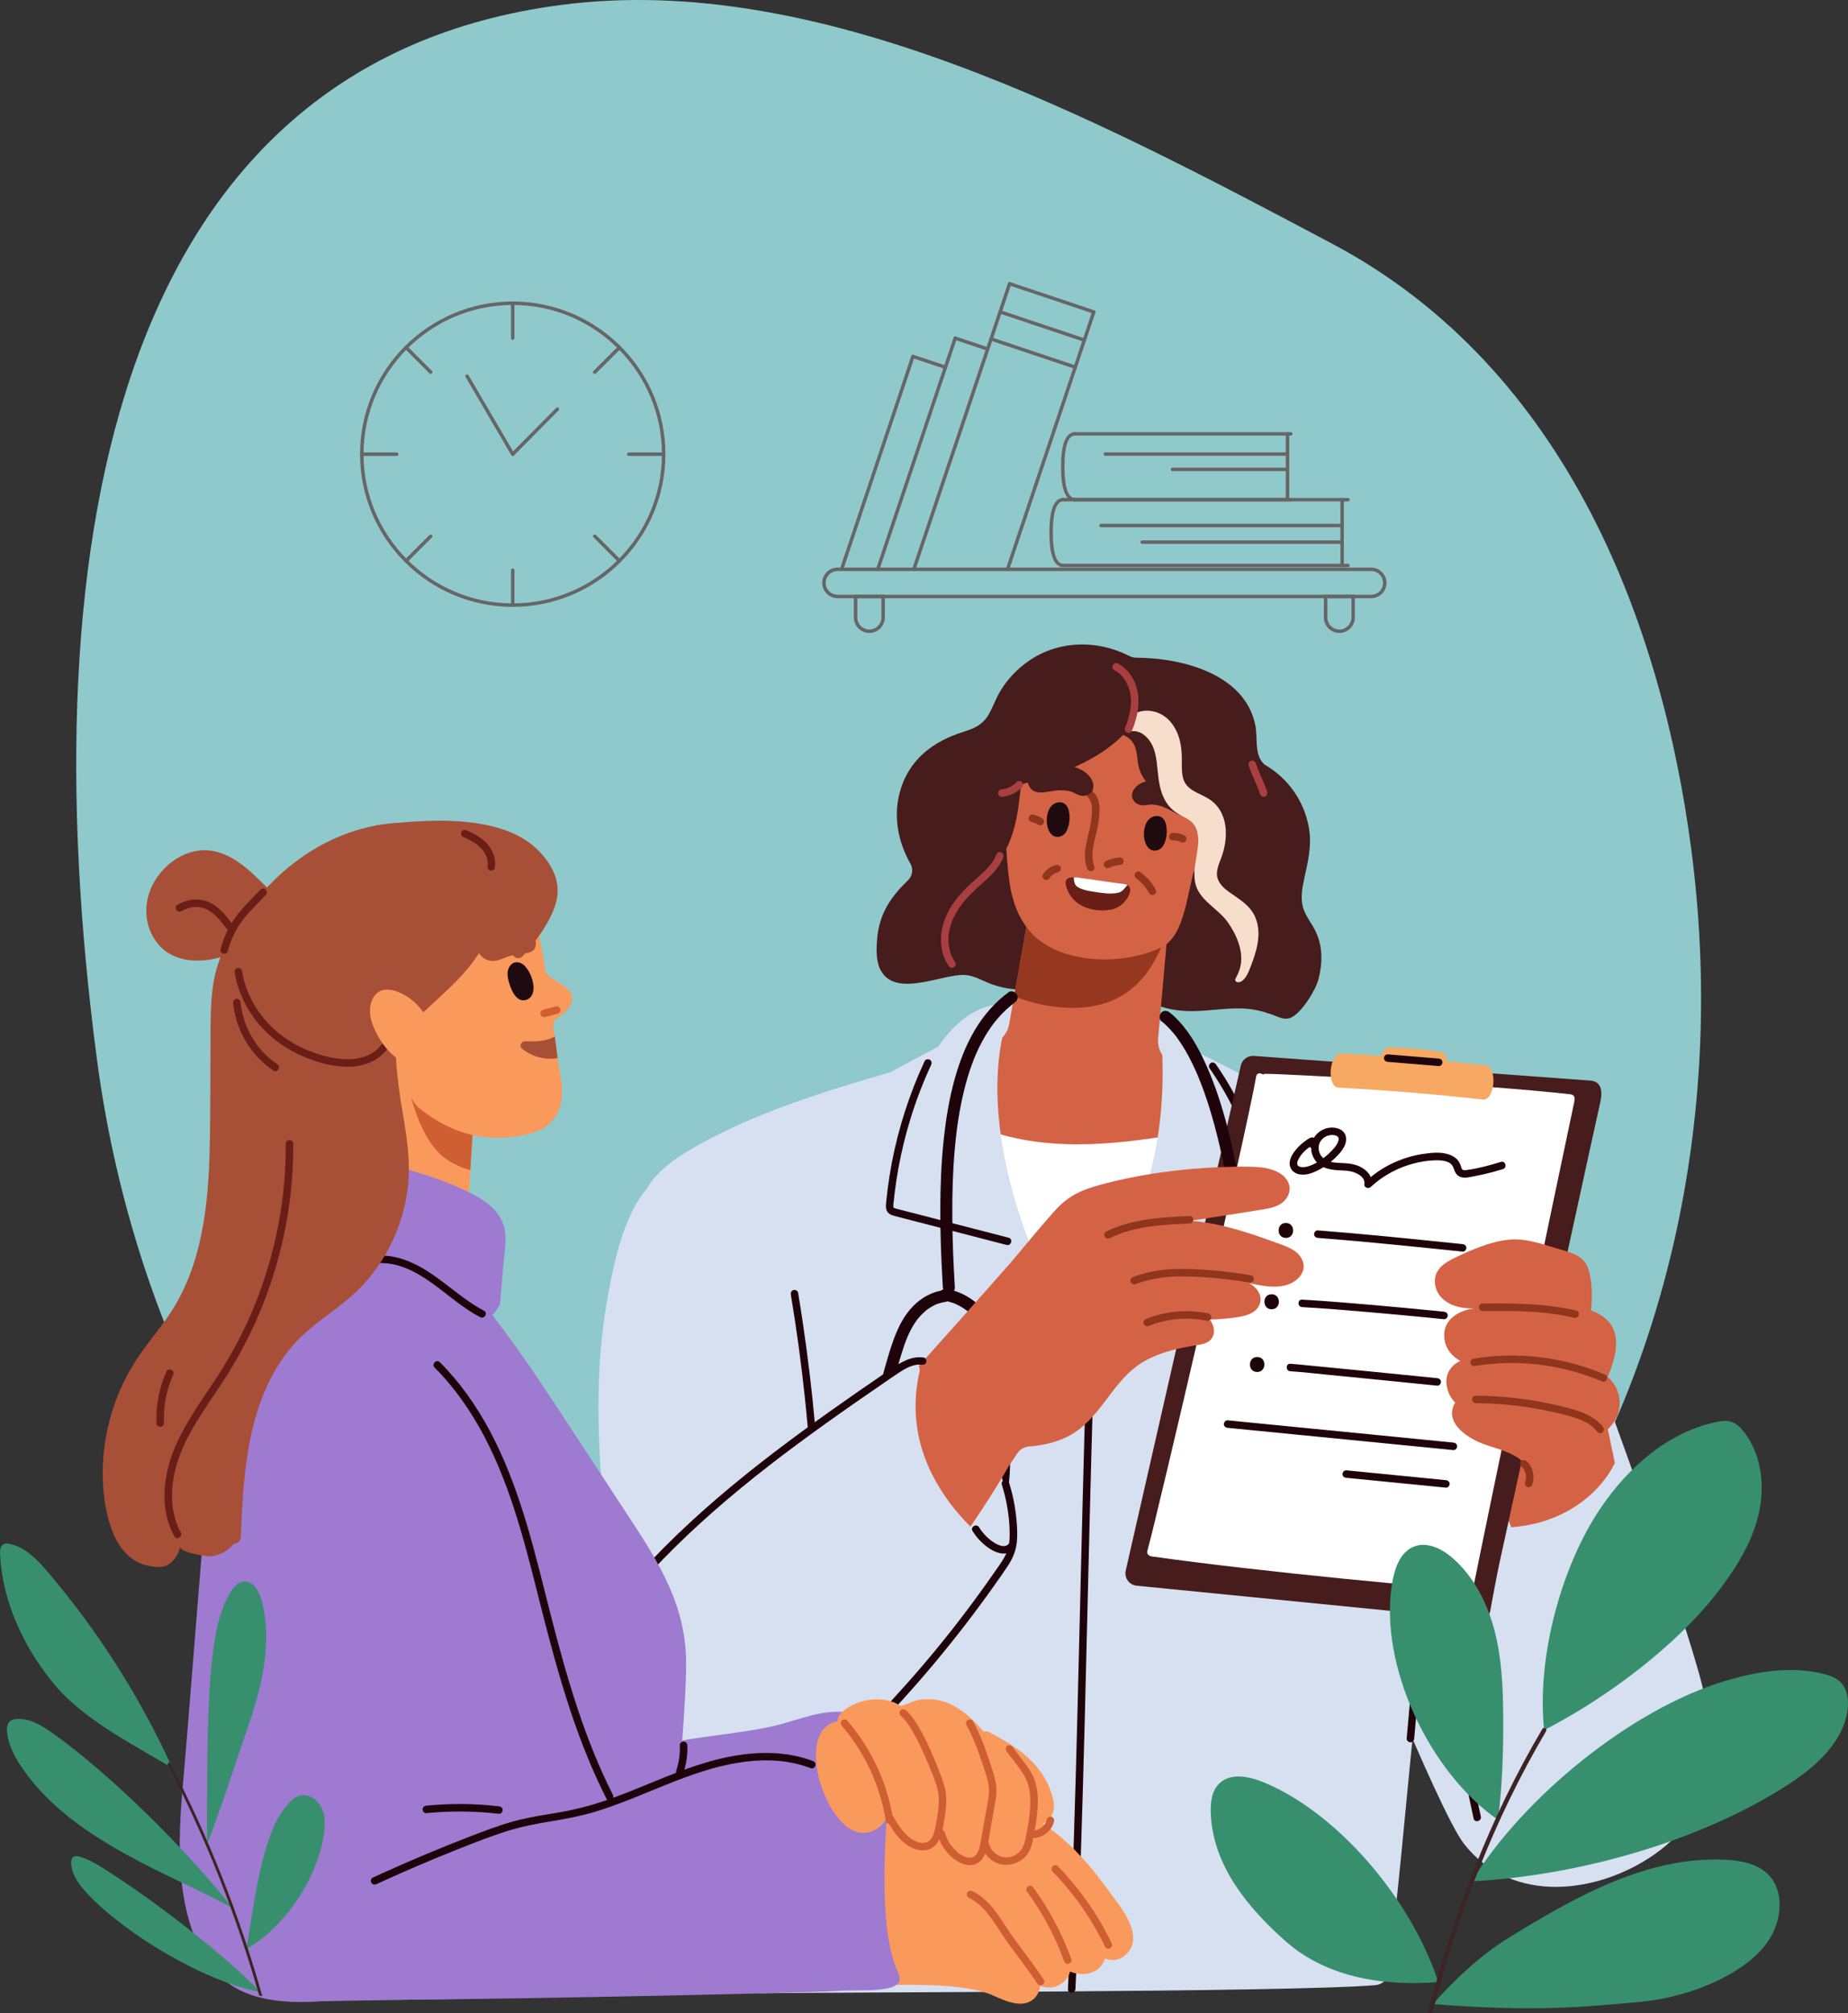 <?xml version="1.0" encoding="UTF-8"?><svg id="Layer_1" xmlns="http://www.w3.org/2000/svg" viewBox="0 0 452.509 492.899"><rect x="0" y="0" width="452.509" height="492.899" fill="#333333" stroke="none"/><defs><style>.cls-1{fill:#8f361c;}.cls-2{fill:#a84f38;}.cls-3{fill:#691f17;}.cls-4{fill:#f7decc;}.cls-5{fill:#3d2424;}.cls-6{fill:#388f6e;}.cls-7{fill:#1f0a0f;}.cls-8{fill:#9e7ad1;}.cls-9{fill:#d6e0f0;}.cls-10{fill:#fff;}.cls-11{fill:#f7a863;}.cls-12{fill:#666;}.cls-13{fill:#96381f;}.cls-14{fill:#a84040;}.cls-15{fill:#cf5e33;}.cls-16{fill:#8fc9cb;}.cls-17{fill:#471c1c;}.cls-18{fill:#1f030a;}.cls-19{fill:#fa995c;}.cls-20{fill:#d46345;}</style></defs><path class="cls-16" d="M249.561,466.297c107.806-14.194,181.477-129.934,164.55-258.515-7.021-53.337-29.56-117.189-87.97-148.146C267.428,28.517,200.36-7.081,137.275,1.222,29.469,15.416,6.782,130.597,23.709,259.178c16.927,128.581,118.046,221.312,225.852,207.119"/><path class="cls-9" d="M413.982,402.819c-6.879-22.495-14.845-44.637-22.959-66.71-7.076-19.24-11.107-42.6-35.248-52.624-1.917-.949-18.289,13.223-22.375,22.159-4.377,9.572-7.182,19.742-8.585,30.165-2.609,19.375-1.139,29.584,4.18,48.341-.183.435,23.105,59.23,29.564,67.409,11.729,14.849,32.778,12.171,46.648,2.416,7.622-5.364,12.5-12.827,13.5-22.168,1.05-9.832-1.883-19.692-4.725-28.988"/><path class="cls-9" d="M299.12,269.194c-.012-.243-.072-.454-.156-.641-.024-.202-.079-.408-.19-.62-1.496-2.882-2.981-5.775-4.494-8.65-1.343-2.551-2.806-5.08-5.208-6.743-11.22-7.763-42.394-7.062-45.514-6.507-2.597.461-5.085,1.573-7.204,3.139-4.72,3.493-7.811,8.614-10.653,13.646-.377.663-.259,1.3.091,1.773-.98,3.305-1.811,6.723-1.665,10.175.171,4.038,1.835,7.528,4.573,10.456,2.563,2.741,5.707,5.068,8.83,7.129,3.195,2.109,6.622,3.879,10.242,5.14,7.96,2.777,16.476,2.32,24.7,1.203,7.285-.99,14.499-3.135,19.555-8.777,5.013-5.594,7.487-13.259,7.091-20.725"/><path class="cls-17" d="M322.227,228.207c-.879-1.9-2.299-3.572-3.007-5.549-.872-2.436-.394-5.064.135-7.509.826-3.841,1.778-7.542,1.288-11.501-.858-6.932-5.037-13.05-11.078-16.488-2.563-2.493-1.511-6.382-2.2-9.687-2.575-12.375-17.701-16.399-29.182-16.437-.608-.002-1.187-.183-1.734-.464-7.617-3.848-16.713-3.838-23.98.877-3.231,2.095-5.976,4.97-7.855,8.333-1.026,1.838-1.681,3.915-2.849,5.669-1.41,2.121-3.382,2.967-5.734,3.697-7.665,2.378-13.67,6.944-15.765,15.07-1.537,5.962-.291,12.037,2.657,17.23.759,1.336.526,3.015-.579,4.081-4.115,3.975-7.064,8.078-7.571,14.46-.195,2.448-.319,5.462.932,7.679,3.865,6.848,15.462.509,20.891,1.078,1.967.209,3.74,1.23,5.573,1.977,5.501,2.244,12.877,2.183,18.368-.274.319-.144.656-.247,1.006-.283.819-.086,1.641-.127,2.474-.101,7.578.255,14.391,4.948,21.623,6.788,6.637,1.686,12.253-.166,18.806.079,1.835.07,3.574.399,5.282.903.235.089.468.178.701.262.163.058.319.091.471.115.543.185,1.083.384,1.624.601,1.064.423,2.119.848,3.286.466,2.786-.915,6.406-7.033,7.021-9.435,1.002-3.899,1.115-7.927-.603-11.638"/><path class="cls-20" d="M301.281,270.377c-.036-.685-.339-1.364-1.033-1.859-3.409-2.421-6.923-4.677-10.583-6.699-.838-.464-1.696-.898-2.563-1.324-2.344-1.155-3.75-3.622-3.519-6.226,1.006-11.306,2.013-22.615,3.017-33.924.142-1.578-1.067-2.332-2.301-2.272-.581.026-1.163-.06-1.72-.219-3.579-1.016-7.216-.728-11.021-.411-4.177.346-8.34.846-12.486,1.453-1.177.173-2.376.01-3.471-.459-1.223-.524-2.75-.171-3.046,1.494l-5.443,30.835c-.356,2.015-1.667,3.733-3.517,4.61-2.352,1.112-4.703,2.224-7.052,3.336-3.264,1.545-8.957,2.979-9.097,7.456-.065,2.145.858,4.458,1.417,6.5.757,2.772,1.588,5.522,2.493,8.249,1.681,5.064,3.625,10.038,5.782,14.919,3.617,8.191,7.903,18.918,17.271,21.883,9.123,2.885,18.561-4.271,24.527-10.466,2.023-2.099,3.85-4.374,5.469-6.786.588-.877,1.451-1.501,2.392-1.984.243-.125.478-.307.697-.56,6.536-7.516,11.278-16.216,13.973-25.81.19-.68.086-1.266-.187-1.737"/><path class="cls-13" d="M264.504,246.727c15.428-.927,19.202-13.475,21.385-18.378.235-2.669.473-5.335.711-8.004.139-1.578-1.067-2.332-2.304-2.275-.579.029-1.16-.058-1.717-.216-3.579-1.018-7.218-.73-11.023-.413-4.177.348-8.337.846-12.483,1.456-1.179.173-2.378.007-3.473-.461-1.223-.521-2.75-.171-3.043,1.496l-4.228,23.951c.622.418,8.15,3.327,16.175,2.844"/><path class="cls-20" d="M297.417,201.174c-1.372-.334-2.532.504-3.406,1.465-.139.151-.269.31-.401.466-.428.199-.759.581-.963,1.083-.084.209-.171.416-.259.625-.12.199-.24.401-.351.605-.113.214-.175.449-.199.687-.545,1.297-1.045,2.621-1.206,4.007-.149,1.278.12,2.885,1.583,3.238,1.182.283,2.344-.483,3.048-1.369.613-.771,1.129-1.621,1.643-2.457.492-.797.956-1.614,1.343-2.469.444-.978.872-1.982.987-3.058.127-1.215-.572-2.52-1.818-2.822"/><path class="cls-20" d="M248.777,200.854c.002-.05.012-.101.01-.154-.07-1.191-.324-2.308-.788-3.408-.48-1.139-1.179-2.453-2.452-2.822-1.386-.404-2.657.651-3.231,1.823-.586,1.194-.653,2.467-.432,3.759.19,1.129.632,2.215,1.086,3.26.392.898.855,1.766,1.427,2.563.793,1.107,1.857,2.606,3.43,1.943,1.362-.576,1.381-2.217,1.381-3.483,0-1.177-.151-2.344-.43-3.481"/><path class="cls-20" d="M295.871,189.895c-.288-2.419-.848-4.821-1.741-7.185-3.961-10.475-13.644-20.021-25.57-16.846-10.319,2.75-18.813,13.031-21.114,23.245-1.578,7.009-1.372,14.283-.841,21.4.49,6.591,1.355,12.964,5.998,17.994,6.699,7.254,21.626,8.249,31.745,3.461,5.933-2.808,6.315-13.843,8.438-20.223,2.344-7.045,3.956-14.525,3.084-21.847"/><path class="cls-17" d="M290.108,169.099c-5.851-6.272-14.364-8.376-22.661-6.793-3.466.661-6.685,1.984-9.632,3.774-1.403-.444-3.144.245-3.06,2.09-2.923,2.244-5.515,4.948-7.737,7.896-4.288,5.695-8.006,12.714-9.649,19.978-.202.305-.341.673-.394,1.1-.084.718-.144,1.436-.187,2.15-.322,2.38-.416,4.77-.197,7.132.06.651.336,1.155.718,1.528.257,1.417.589,2.827,1.011,4.23.536,1.773,2.722,1.996,4.353.569,6.358-5.573,6.795-16.399,7.252-19.778.079-.596.521-1.067,1.105-1.201,8.073-1.854,17.979-5.618,23.96-11.825,1.043.401,1.962,1.105,2.57,2.133,1.086,1.833.759,4.127,1.386,6.111,1.095,3.473,3.971,5.645,6.923,7.509,3.954,2.493,7.218,4.393,8.448,9.279,1.314,5.208.576,10.711,1.655,15.986.485,2.366,3.99,2.164,4.593,0,4.737-17.035,1.996-38.514-10.456-51.865"/><path class="cls-1" d="M265.078,193.916c1.079.93,2.174,1.883,2.272,3.399.113,1.751-.084,3.545-.452,5.258-.706,3.286-1.953,6.74-.704,10.065.175.464.62.781,1.129.639.444-.12.817-.661.641-1.127-1.256-3.344.341-6.807.901-10.12.303-1.79.526-3.738.219-5.541-.281-1.645-1.499-2.827-2.71-3.87-.375-.324-.93-.37-1.297,0-.331.331-.377.973,0,1.297"/><path class="cls-1" d="M271.662,212.451c.115-.055.233-.108.353-.159-.074.031-.147.06-.219.091.699-.293,1.429-.492,2.181-.593-.082.012-.163.022-.243.034.163-.022.329-.038.495-.05.245-.019.468-.091.649-.269.159-.159.279-.42.269-.649-.022-.466-.406-.956-.918-.918-1.225.091-2.385.401-3.495.927-.197.094-.365.346-.42.55-.06.219-.034.512.091.706.288.447.79.55,1.256.329"/><path class="cls-7" d="M285.495,201.813c-.101-.442-.264-.855-.543-1.215-1.014-1.314-3.017-.879-3.911.339-1.235,1.686-1.319,5.162.219,6.719.862.874,2.234.781,3.101-.019.536-.495.819-1.213,1.026-1.895.384-1.266.404-2.642.108-3.927"/><path class="cls-7" d="M261.699,198.454c-.101-.442-.264-.855-.543-1.215-1.014-1.314-3.017-.879-3.911.339-1.232,1.686-1.319,5.162.219,6.719.862.874,2.234.781,3.101-.019.536-.495.819-1.213,1.026-1.895.384-1.266.404-2.642.108-3.927"/><path class="cls-17" d="M292.546,195.439c-.476-.884-1.237-1.672-1.984-2.162-1.422-.934-3.094-1.626-4.758-1.97-2.26-.466-5.066-.536-7.038.843-1.251.874-2.159,2.436-1.17,3.874.452.653,1.179,1.045,1.953,1.141.651.079,1.355-.108,1.886-.154,2.241-.192,4.295.879,6.298,1.986,1.364.754,3.007,1.271,4.338.137,1.244-1.062,1.136-2.472.476-3.697"/><path class="cls-17" d="M252.832,189.002c.733-.685,1.708-1.187,2.573-1.412,1.645-.428,3.452-.55,5.138-.341,2.289.281,4.97,1.115,6.399,3.053.903,1.227,1.263,3-.137,4.045-.634.473-1.448.613-2.212.454-.644-.132-1.249-.536-1.739-.749-2.059-.898-4.35-.54-6.603-.135-1.533.276-3.255.24-4.153-1.261-.838-1.403-.281-2.705.735-3.654"/><path class="cls-3" d="M276.133,216.726c-.569-.372-1.432-.348-2.087-.442-1.48-.209-2.959-.42-4.439-.629-1.703-.243-3.408-.485-5.112-.725-1.47-.209-4.055-.512-3.495,1.809,1.17,4.828,6.008,6.771,10.915,6.017,2.15-.331,4.199-2.167,4.773-4.365.166-.632.01-1.297-.555-1.665"/><path class="cls-10" d="M296.962,276.62c-.195,0-.37.036-.531.091-.372-.185-.817-.24-1.259-.163-16.291,2.861-33.307,5.799-49.602,1.362-4.168-1.136-8.165-2.748-11.905-4.912-.913-.528-1.78-.118-2.227.567-.228.079-.432.207-.591.404-3.944,4.915-2.517,11.708-1.984,17.48.649,6.997,1.295,13.997,1.941,20.996.639,6.891,1.03,13.865,2.14,20.701.978,6.022,2.942,11.943,6.882,16.697,3.913,4.72,9.587,7.139,15.596,7.73,6.632.653,13.238-1.04,19.565-2.844,2.688-.769,5.469-1.552,7.859-3.053,2.553-1.607,4.256-3.927,5.26-6.75,1.047-2.957,1.41-6.176,1.948-9.253.603-3.435,1.189-6.875,1.761-10.314,2.308-13.91,4.367-27.864,6.183-41.848.226-1.729.447-3.459.663-5.188.115-.913-.865-1.701-1.701-1.701"/><path class="cls-10" d="M263.821,217.138c1.201.788,2.926,1.045,4.314,1.254,1.821.274,3.86.598,5.662.195,1.095-.245,1.583-1.136,2.26-1.895-.569-.327-1.381-.317-2.011-.406-1.48-.209-2.959-.42-4.439-.629l-5.112-.728c-.461-.065-1.03-.139-1.581-.139.086.884.118,1.833.906,2.349"/><path class="cls-14" d="M243.932,209.321c-.709,1.883-2.162,3.358-3.617,4.691-1.581,1.446-3.221,2.815-4.672,4.401-2.892,3.163-5.14,7.043-5.234,11.427-.053,2.344.545,4.732,1.9,6.663.283.406.802.596,1.254.329.401-.233.615-.845.329-1.254-2.265-3.231-2.015-7.547-.351-10.985.906-1.866,2.147-3.536,3.557-5.051,1.408-1.518,2.991-2.837,4.513-4.232,1.713-1.566,3.262-3.3,4.091-5.501.173-.464-.195-1.006-.641-1.129-.516-.142-.954.175-1.129.641"/><path class="cls-14" d="M248.946,191.483c-.137.142-.276.276-.425.406-.07.06-.142.118-.214.178-.098.084.127-.091.024-.017-.038.029-.074.055-.113.084-.317.228-.656.43-1.009.601-.084.041-.168.077-.252.115-.12.053.149-.058.026-.012-.043.014-.086.034-.127.048-.185.07-.372.13-.56.183-.178.05-.358.094-.54.127-.055.01-.113.022-.171.029-.024.005-.18.026-.048.01s-.024.002-.05.005c-.058.007-.115.012-.173.017-.476.043-.939.392-.918.918.022.461.406.963.918.918,1.864-.163,3.625-.958,4.929-2.311.334-.346.37-.958,0-1.297-.36-.331-.942-.37-1.297,0"/><path class="cls-9" d="M378.172,308.719c-1.456-6.257-4.3-12.214-8.972-16.584-2.609-2.44-5.606-4.386-8.686-6.123-3.224-1.816-6.534-3.469-9.894-5.001-12.138-5.532-24.866-9.421-37.628-13.094-7.73-4.256-15.568-8.306-23.514-12.116-.274-.132-.564-.197-.846-.199-.394-.557-1.172-.829-1.799-.653-.766.219-1.17.913-1.184,1.665-.605.252-1.071.872-1.045,1.583,1.715,44.407-23.11,64.394-23.682,64.958-1.336-1.78-22.853-40.299-14.96-71.521.202-.797-.444-1.338-1.023-1.542-.195-.235-.456-.42-.785-.512-.627-.178-1.403.094-1.797.651-.283.002-.574.067-.846.199-7.948,3.81-15.784,7.862-23.516,12.116-12.762,3.673-25.49,7.564-37.628,13.094-3.358,1.533-6.67,3.185-9.892,5.001-3.082,1.737-6.08,3.682-8.688,6.123-14.393,13.463,2.633,37.868,5.465,55.874,1.991,12.671,17.638,145.429,18.765,145.41,18.078-.31,129.074-.221,150.721-1.986,1.785-.147,3.216-1.53,3.404-3.31.588-5.561,1.847-17.48,2.239-21.289,2.071-20.108,3.85-41.947,6.471-61.982,1.412-10.807,2.697-21.645,3.622-32.509,5.493-6.123,10.655-12.558,15.455-19.272,3.471-4.852,6.743-9.851,9.815-14.979.106-.178.166-.351.207-.521.913.151,1.958-.389,1.962-1.619.029-7.302-.079-14.722-1.741-21.861"/><path class="cls-18" d="M246.974,242.945c-3.336,2.44-6.058,5.563-8.181,9.104-2.275,3.795-3.877,7.992-5.054,12.248-1.348,4.864-2.147,9.875-2.676,14.89-.572,5.436-.79,10.905-.817,16.37-.024,5.832.178,11.662.502,17.484.041.73.082,1.458.127,2.188.046.766.641,1.506,1.468,1.468.757-.034,1.518-.646,1.468-1.468-.351-5.767-.591-11.542-.625-17.321-.034-5.45.115-10.908.584-16.341.113-1.292.243-2.585.396-3.874.036-.305.072-.61.11-.915.019-.142.036-.281.055-.42.007-.07.017-.139.026-.211.022-.168-.024.18.014-.096.084-.622.175-1.242.271-1.862.368-2.368.822-4.725,1.388-7.052.538-2.205,1.177-4.384,1.955-6.517.185-.509.38-1.018.581-1.523.096-.24.195-.478.295-.718-.101.24-.01.024.038-.084.06-.144.125-.288.187-.432.423-.954.879-1.89,1.374-2.808.478-.891.99-1.763,1.542-2.609.259-.401.526-.795.805-1.182.137-.192.276-.384.418-.574.077-.101.154-.202.231-.303-.178.235-.01.014.07-.086,1.194-1.501,2.532-2.89,4.011-4.11.178-.147.358-.286.536-.43-.192.156-.079.062.038-.029.113-.084.226-.168.341-.252.617-.452.987-1.295.526-2.008-.394-.613-1.345-1.011-2.008-.526"/><path class="cls-18" d="M231.099,318.457c.682.101,1.355.259,2.011.478.156.05.31.106.461.163.065.024.471.187.238.089.324.137.644.293.956.456.613.322,1.199.687,1.758,1.091.077.058.154.113.231.171-.05-.038-.185-.149.043.034.132.103.259.211.387.319.274.231.538.473.793.723.238.233.466.473.689.721.108.125.216.25.322.377.06.072.12.144.18.219.161.199-.195-.267.07.091.399.54.761,1.105,1.076,1.698.718,1.36,1.201,2.685,1.633,4.254.894,3.238,1.206,6.236,1.545,9.512.368,3.536.625,7.084.776,10.634.142,3.392.228,6.795.077,10.185-.036.805-.086,1.609-.156,2.414-.034.387-.072.771-.115,1.158-.022.192-.043.384-.067.576-.012.11-.026.221-.041.329.019-.149-.01.07-.014.103-.235,1.609-.555,3.202-1.004,4.766-.228.793-.49,1.576-.788,2.347-.207.54-.307.81-.593,1.324-.221.396-.476.769-.742,1.139-.149.209.197-.238-.034.046-.072.091-.144.18-.219.267-.163.195-.331.387-.502.572-.735.8-1.542,1.532-2.383,2.219-.106.086-.214.171-.319.257-.084.065-.351.269-.125.098-.257.195-.512.387-.773.576-.483.348-.975.687-1.475,1.014-2.061,1.35-4.24,2.529-6.493,3.529-.127.058-.257.113-.389.171-.072.031-.147.062-.221.094.017-.005.231-.094.077-.031-.274.11-.548.226-.822.331-.528.209-1.062.404-1.6.584-.949.322-1.914.601-2.894.8-.207.043-.413.082-.622.115-.074.012-.247.002-.3.046.012-.007.389-.046.139-.019-.053.007-.108.014-.163.019-.759.084-1.506.615-1.468,1.468.034.723.651,1.559,1.468,1.468,2.147-.238,4.216-.862,6.221-1.648,2.421-.949,4.77-2.092,7.004-3.425,2.183-1.302,4.297-2.786,6.159-4.528.831-.778,1.588-1.624,2.27-2.539.689-.93,1.151-1.934,1.571-3.01,2.522-6.435,2.551-13.564,2.359-20.372-.106-3.675-.324-7.345-.661-11.006-.324-3.545-.665-7.134-1.422-10.619-.704-3.226-1.85-6.418-3.92-9.027-1.886-2.376-4.516-4.216-7.396-5.172-.656-.216-1.328-.375-2.011-.478-.757-.113-1.614.19-1.806,1.026-.159.699.214,1.686,1.026,1.806"/><path class="cls-18" d="M231.297,315.868c-2.979.358-5.618,1.799-7.711,3.937-2.198,2.246-3.617,5.08-4.701,7.999-1.139,3.07-1.986,6.26-2.851,9.416-.908,3.315-1.749,6.646-2.52,9.995-.754,3.269-1.528,6.56-2.003,9.882-.478,3.341-.634,6.776.3,10.057,1.523,5.361,5.83,9.483,10.759,11.844,5.854,2.806,12.44,3.248,18.834,3.356.833.012,1.665.022,2.496.031.769.007,1.504-.682,1.468-1.47-.036-.8-.646-1.458-1.468-1.468-6.226-.062-12.387-.089-18.241-2.296-.279-.106-.555-.214-.829-.329.219.091-.086-.041-.154-.07-.168-.077-.336-.151-.502-.231-.581-.274-1.151-.572-1.71-.894-.536-.307-1.059-.637-1.569-.99-.245-.168-.485-.343-.723-.521-.231-.171-.079-.058-.029-.019-.055-.043-.108-.084-.161-.127-.144-.115-.283-.231-.423-.348-.949-.8-1.821-1.691-2.592-2.664.156.195-.094-.127-.135-.185-.082-.11-.159-.219-.235-.329-.19-.276-.375-.557-.548-.846-.312-.519-.593-1.055-.841-1.607-.029-.062-.055-.125-.082-.185.101.235.01.019-.007-.024-.05-.127-.098-.255-.147-.382-.132-.365-.252-.735-.355-1.11-.098-.348-.183-.701-.255-1.059-.034-.163-.065-.327-.094-.492-.019-.108-.036-.219-.053-.329-.005-.031-.036-.255-.017-.106-.199-1.528-.18-3.084-.058-4.617.125-1.525.341-2.854.641-4.422.307-1.612.653-3.219,1.006-4.823,1.405-6.37,3.029-12.704,4.948-18.94.882-2.858,1.78-5.405,3.483-7.886.094-.137.19-.271.288-.404.041-.058.084-.115.127-.171-.038.05-.151.185.031-.041.209-.259.425-.514.649-.759.435-.473.898-.92,1.391-1.331.048-.041.382-.303.204-.168.132-.098.267-.197.401-.291.271-.187.548-.365.834-.531.264-.151.533-.293.807-.425.084-.038.171-.077.255-.115-.026.01-.185.074-.026.012.149-.062.303-.12.456-.173.307-.108.622-.199.939-.276.137-.031.274-.062.411-.089.062-.01.584-.086.307-.053.759-.091,1.506-.61,1.468-1.468-.031-.716-.651-1.566-1.468-1.468"/><path class="cls-7" d="M224.241,384.651c-.067-.795-.187-1.645-.596-2.347-.603-1.04-1.566-1.698-2.777-1.818-.956-.096-1.994.101-2.899.408-.649.223-1.191.769-1.408,1.417-.413,1.232-.139,3.358.428,4.499.951,1.924,4.312,2.167,5.556.44.168-.233.3-.495.507-.697.682-.663,1.283-.819,1.189-1.902"/><path class="cls-18" d="M226.416,259.798c-3.678,7.922-6.394,16.276-8.032,24.854-.418,2.191-.764,4.396-1.047,6.608-.137,1.067-.257,2.133-.36,3.202-.103,1.064-.125,2.126.872,2.786.38.252.831.382,1.271.497.591.154,1.179.305,1.77.456,1.151.298,2.304.596,3.454.894,2.244.579,4.485,1.16,6.728,1.739,5.136,1.328,10.271,2.654,15.407,3.983,1.146.295,1.633-1.475.49-1.77-8.796-2.272-17.593-4.547-26.389-6.819-.476-.122-.975-.216-1.439-.382-.281-.101-.392-.149-.401-.442-.019-.476.074-.975.123-1.448.058-.562.118-1.124.185-1.684.243-2.054.552-4.098.92-6.13.745-4.117,1.737-8.189,2.964-12.188,1.388-4.518,3.079-8.94,5.071-13.228.207-.449.125-.99-.329-1.256-.399-.233-1.047-.123-1.256.329"/><path class="cls-20" d="M396.759,365.002c-.19-1.035-.399-2.068-.603-3.101-.408-2.08-.829-4.156-1.256-6.231-.858-4.148-1.754-8.289-2.688-12.421-.199-.894-1.218-.898-1.717-.387-3.404-.372-6.812.872-10.069,1.722-3.502.913-7.079,1.696-10.511,2.851-1.484.5-3.238,1.052-4.446,2.09-1.35,1.163-1.083,2.844-.87,4.422.468,3.476,1.163,6.918,2.09,10.3.942,3.425,2.119,6.776,3.507,10.045.288.68.531,1.465,1.187,1.886.682.44,1.535.276,2.289.19,1.766-.199,3.524-.464,5.27-.8,3.466-.668,6.879-1.614,10.194-2.83,1.619-.593,3.248-1.223,4.802-1.977,1.29-.625,2.515-1.547,2.899-2.998.24-.906.089-1.857-.077-2.762"/><path class="cls-18" d="M266.552,320.06c-.401,10.372-.723,20.746-1.014,31.123-.312,11.093-.584,22.188-.853,33.283-.274,11.352-.54,22.702-.834,34.054-.283,11.102-.591,22.204-.951,33.302-.341,10.49-.733,20.977-1.223,31.46-.058,1.242-.118,2.484-.178,3.723-.058,1.182,1.778,1.177,1.835,0,.509-10.367.913-20.739,1.266-31.111.375-11.09.689-22.183.98-33.278.298-11.35.567-22.702.841-34.054.267-11.102.536-22.204.838-33.307.286-10.492.601-20.982.985-31.469.046-1.242.094-2.484.142-3.726.046-1.182-1.79-1.179-1.835,0"/><path class="cls-18" d="M296.149,261.532c4.903,7.033,8.614,14.859,10.963,23.105,1.17,4.1,2.015,8.299,2.486,12.539.115,1.054.211,2.111.286,3.168.036.521.079,1.045.089,1.566.002.05-.053.43.055.286-.091.123-.372.111-.507.13-2.45.322-4.915.545-7.369.819-5.52.613-11.04,1.225-16.56,1.84-.492.055-.918.382-.918.918,0,.454.423.973.918.918,5.095-.567,10.192-1.134,15.284-1.701,2.549-.281,5.095-.564,7.643-.848,1.098-.122,2.522-.065,3.084-1.223.255-.524.209-1.107.178-1.672-.031-.557-.067-1.112-.111-1.667-.694-8.952-2.933-17.734-6.548-25.949-2.032-4.612-4.509-9.022-7.389-13.156-.283-.406-.805-.593-1.256-.329-.401.235-.615.848-.329,1.256"/><path class="cls-9" d="M408.164,422.936c-.428-4.004-.884-8.006-1.372-12.005-1.931-15.861-4.328-31.664-7.199-47.383-.36-1.982-.73-3.961-1.107-5.94-.122-.651-.687-.834-1.184-.687-.452-.358-1.124-.384-1.415.283-2.637,6.015-7.576,10.629-13.427,13.49-6.62,3.238-14.203,3.935-21.443,2.943-4.465-.615-8.83-1.854-13.029-3.478-1.158-.447-1.693,1.283-.73,1.874-.101,14.97.418,30.028,3.212,44.769,1.384,7.307,3.334,14.528,6.048,21.457,2.489,6.349,5.755,12.688,10.98,17.227,5.083,4.42,11.772,6.956,18.515,5.645,6.166-1.199,12.142-4.785,16.404-9.356,4.367-4.682,6.81-10.54,6.759-16.966-.031-3.963-.591-7.939-1.011-11.873"/><path class="cls-18" d="M352.175,386.721c.591,7.679,1.391,15.339,2.402,22.973,1.009,7.629,2.222,15.227,3.644,22.788.802,4.268,1.674,8.527,2.609,12.769.255,1.153,2.023.665,1.77-.488-1.645-7.461-3.089-14.967-4.324-22.507-1.232-7.521-2.258-15.07-3.077-22.646-.461-4.29-.858-8.587-1.189-12.889-.038-.495-.394-.918-.918-.918-.466,0-.956.42-.918.918"/><path class="cls-18" d="M348.884,369.353c-.488,7.326-1.009,14.652-1.564,21.974-.557,7.321-1.148,14.643-1.775,21.959-.353,4.127-.718,8.256-1.095,12.383-.046.495.454.918.918.918.533,0,.872-.423.918-.918.665-7.314,1.297-14.628,1.893-21.947.596-7.319,1.158-14.643,1.684-21.967.298-4.134.584-8.268.858-12.402.034-.495-.444-.918-.918-.918-.524,0-.884.42-.918.918"/><path class="cls-17" d="M303.834,260.899l-28.181,123.645c-.408,1.787.846,3.526,2.669,3.706l83.863,8.309c1.287.127,2.46-.752,2.695-2.025.601-3.264,1.701-9.188,2.236-11.631.86-3.93,1.717-7.859,2.577-11.787,1.689-7.725,3.377-15.45,5.068-23.173,4.806-21.945,9.632-43.883,14.393-65.835.879-4.047,1.78-8.092,2.678-12.135.49-2.207.637-5.172-2.402-5.395l-82.407-6.041c-1.499-.108-2.856.894-3.19,2.361"/><path class="cls-14" d="M305.745,187.392c.771,2.481,2.032,4.593,2.786,7.026.147.473.641.773,1.129.639.468-.127.788-.653.641-1.127-.771-2.484-2.032-4.593-2.786-7.026-.149-.473-.641-.776-1.129-.641-.468.13-.788.653-.641,1.129"/><path class="cls-18" d="M284.367,250.002c.766.615,1.48,1.29,2.145,2.011.343.372.675.754.994,1.146.086.106.173.211.257.319.034.043.067.086.101.13.192.238-.209-.281-.026-.036.168.223.336.447.5.675,1.367,1.893,2.525,3.932,3.555,6.024.281.574.555,1.153.817,1.737.132.291.259.581.387.874.06.139.12.279.18.42.036.082.132.315-.007-.024.038.096.079.19.118.286.524,1.263,1.014,2.541,1.472,3.829.961,2.695,1.794,5.436,2.541,8.201,1.588,5.883,2.782,11.868,3.726,17.888.238,1.511.456,3.024.663,4.542-.048-.356.017.13.031.245.024.173.046.346.067.519.05.384.098.766.147,1.151.094.74.18,1.482.264,2.224.324,2.83.593,5.666.805,8.506.356,4.758.574,9.536.49,14.309-.007.468-.019.937-.036,1.405-.024.769.694,1.501,1.468,1.468.819-.036,1.441-.644,1.47-1.468.151-4.612-.022-9.236-.324-13.838-.387-5.916-1.028-11.818-1.886-17.684-.889-6.082-2.027-12.135-3.541-18.095-1.422-5.59-3.171-11.119-5.561-16.375-1.902-4.184-4.29-8.376-7.677-11.544-.344-.319-.697-.627-1.064-.92-.596-.48-1.499-.629-2.075,0-.49.533-.639,1.561,0,2.075"/><path class="cls-10" d="M385.211,271.056c.339-1.593.845-2.95-.749-3.132-21.049-2.385-69.393-4.987-74.636-5.008-.245,0-.444.07-.598.187-.526-.478-1.477-.452-1.633.437-2.743,15.505-24.249,107.667-26.655,116.213-.178.625.322,1.22.98,1.314,26.355,3.757,72.157,8.054,77.944,8.054.577,0,.915-.483,1.023-1.035,2.133-10.886,20.614-99.656,24.326-117.03"/><path class="cls-9" d="M244.412,358.979c-1.77-5.467-4.105-10.85-7.002-16.084-1.448-2.618-3.428-5.45-6.618-7.045-1.991-1.52-4.516-3.144-8.297-2.597-1.456.211-2.246.728-2.289,1.518-8.595,7.84-5.21,19.111-2.229,27.993,1.557,4.636,3.798,9.217,7.197,13.377,2.779,3.404,7.269,8.691,13.67,8.743.456.005.836-.072,1.158-.192,14.023,2.474,5.722-21.669,4.41-25.714"/><path class="cls-20" d="M318.976,308.728c-1.009-2.748-4.256-3.639-6.726-4.545-6.488-2.373-13.118-4.576-20.035-5.215-.286-.026-.574-.043-.86-.065,6.274-.937,12.548-1.886,18.798-2.942,2.227-.377,4.485-1.283,5.366-3.533.889-2.268-.521-4.309-2.496-5.376-1.967-1.064-4.235-1.312-6.435-1.372-2.505-.067-5.018-.019-7.523.077-10.017.38-20.144,1.749-29.826,4.384-2.224.605-4.446,1.367-6.445,2.532-2.003,1.167-3.666,2.779-5.184,4.513-3.43,3.915-6.735,7.948-10.096,11.924,0,0-22.829,25.93-25.731,28.733-4.242,4.1-8.595,8.189-12.375,12.731-.906,1.088-1.778,2.207-2.702,3.284-.862,1.002-1.828,1.895-2.714,2.873-1.415,1.559-1.681,3.132-1.297,5.169,1.081,5.702,3.593,11.189,6.224,16.322,1.439,2.808,3.19,5.409,4.972,8.008.886,1.292,1.77,2.587,2.599,3.918.423.677.831,1.364,1.215,2.066.207.377.526.836.74,1.285.113.293.168.661.344.925.375.557.913.73,1.4.639.166.394.504.728.91.821.771.175,1.451-.233,1.705-.968.024-.072.041-.147.065-.219.281-.024,17.314-23.739,23.706-34.983.759-1.336,1.679-2.573,2.517-3.858.634-.973,1.684-1.59,2.842-1.681,3.303-.267,6.565-.961,9.541-2.469,4.014-2.035,6.831-5.57,9.481-9.094,2.635-3.509,5.263-7.016,9.13-9.255,4.177-2.419,8.967-3.375,13.677-4.127,1.256-.202,2.46-.632,3.118-1.804.601-1.067.418-2.356-.074-3.418-.156-.336-.363-.639-.589-.922,2.616-.094,5.21-.274,7.732-.752,1.876-.355,4.031-1.261,4.588-3.284.574-2.073-.882-3.855-2.57-4.855.022.005.046.01.067.014,2.928.62,6.329,1.324,9.255.334,2.424-.822,4.701-3.048,3.685-5.815"/><path class="cls-1" d="M291.3,297.737c-6.947.303-14.107.687-20.456,3.814-.444.219-.567.848-.329,1.254.264.454.809.55,1.256.329,6.036-2.974,12.928-3.274,19.529-3.562,1.177-.053,1.182-1.886,0-1.835"/><path class="cls-1" d="M306.359,312.241c-3.817-.653-7.667-1.11-11.532-1.355-3.79-.24-7.622-.377-11.388.214-2.042.322-4.045.85-5.981,1.566-.466.173-.781.622-.641,1.129.123.447.661.814,1.129.641,3.384-1.251,6.913-1.871,10.519-1.912,3.711-.043,7.442.204,11.129.605,2.102.228,4.194.524,6.279.882.488.082.987-.13,1.129-.641.12-.442-.151-1.045-.641-1.129"/><path class="cls-1" d="M295.922,321.606c-5.085-1.069-10.447-.632-15.265,1.331-.459.187-.783.61-.641,1.129.12.435.668.829,1.129.641,4.516-1.84,9.512-2.337,14.29-1.331.485.101.992-.144,1.129-.641.125-.456-.154-1.026-.641-1.129"/><path class="cls-9" d="M205.585,352.903c-1.006-7.759-1.811-15.539-2.378-23.341-.528-7.249-.776-14.535-1.929-21.724-1.938-12.075-15.421-34.597-16.468-34.14-10.833,4.737-24.092,11.7-29.475,21.844-3.79,7.144-5.491,15.952-6.841,23.85-2.452,14.343-2.26,29.026-1.23,43.496,1.028,14.47,1.499,28.971,3.003,43.412.305,2.918.615,5.851,1.167,8.736,2.027,10.562,4.948,24.357,17.72,25.877,11.174,1.331,21.472-6.084,27.881-14.588,15.947-21.169,11.717-49.014,8.551-73.423"/><path class="cls-9" d="M225.167,335.822c.262-1.163-.555-1.905-1.415-2.167-.649-.48-1.52-.61-2.421-.01-12.238,8.174-24.124,16.86-35.615,26.055-9.88,7.905-22.344,16.279-27.237,28.455-2.618,6.514-1.907,41.546,1.357,46.926,4.026,6.634,12.572,6.471,20.011,5.77,22.094-2.08,57.882-43.652,67.346-59.362,0,0-28.546-16.853-22.027-45.668"/><path class="cls-18" d="M226.165,332.377c-3.067-.413-5.666,1.223-8.095,2.882-2.421,1.655-4.838,3.315-7.249,4.982-4.85,3.358-9.671,6.757-14.429,10.245-4.77,3.495-9.478,7.079-14.081,10.792-4.573,3.69-9.041,7.511-13.355,11.501-4.312,3.985-8.467,8.141-12.411,12.493-.495.545-.987,1.098-1.477,1.65-.781.882.514,2.183,1.297,1.297,3.838-4.338,7.886-8.486,12.094-12.467,4.208-3.978,8.575-7.79,13.048-11.467,4.47-3.67,9.046-7.209,13.692-10.653,4.672-3.466,9.411-6.839,14.184-10.163,2.385-1.662,4.778-3.312,7.173-4.955,1.191-.814,2.371-1.648,3.579-2.436,1.155-.754,2.371-1.475,3.723-1.804.589-.144,1.218-.209,1.821-.127.49.065.985-.118,1.129-.641.118-.428-.147-1.062-.641-1.129"/><path class="cls-18" d="M245.309,363.515c1.182,3.74,1.845,7.626,1.919,11.551.036,1.866-.079,3.769-.908,5.477-.824,1.698-1.999,3.233-3.075,4.78-4.408,6.334-9.065,12.495-13.961,18.462-4.828,5.885-9.923,11.518-15.13,17.064-4.189,4.463-8.256,9.097-13.009,12.978-4.658,3.802-10.017,6.596-15.959,7.699-.793.147-1.59.264-2.392.353-.495.053-.92.382-.92.918,0,.452.423.97.92.915,3.291-.363,6.514-1.129,9.575-2.404,2.844-1.187,5.503-2.729,7.982-4.557,5.001-3.692,9.219-8.289,13.437-12.822,2.498-2.683,5.032-5.33,7.49-8.049,2.654-2.933,5.248-5.919,7.783-8.955,5.042-6.048,9.848-12.294,14.398-18.722,1.143-1.612,2.294-3.226,3.375-4.881,1.1-1.684,1.862-3.437,2.111-5.443.245-1.96.127-3.975-.06-5.935-.195-2.042-.526-4.074-1.009-6.07-.231-.958-.5-1.907-.795-2.846-.356-1.122-2.128-.644-1.77.488"/><path class="cls-18" d="M238.147,374.867c1.131,1.828,2.669,3.387,4.499,4.518,1.617.997,3.995,1.595,5.489.058.824-.846-.473-2.145-1.297-1.297-.416.428-.958.478-1.549.36-.761-.149-1.424-.504-2.066-.932-1.412-.937-2.599-2.193-3.49-3.634-.622-1.002-2.21-.079-1.585.927"/><path class="cls-20" d="M393.686,337.128c1.782-4.352,3.507-10.062.05-13.684-1.131-1.184-2.57-2.023-4.163-2.613.355-3.226.331-6.55-.504-9.668-1.042-3.884-4.36-4.449-7.816-5.477-3.995-1.191-7.944-2.637-12.176-2.121-4.42.538-8.734,2.457-12.736,4.34-2.844,1.336-5.527,3.204-4.91,6.757.598,3.423,3.793,5.152,6.966,5.561.855.11,1.71.151,2.565.161-3.896.418-7.816,2.887-7.295,7.305.31,2.621,1.874,4.389,3.913,5.546-2.385,1.021-3.886,3.401-3.291,6.301.346,1.677,1.071,2.933,2.059,3.901-.255.38-.468.809-.615,1.321-1.148,3.937,3.26,6.913,6.293,8.301,4.158,1.905,12.318,2.717,12.414,8.631.01.682.262,1.203.637,1.583.219.956.954,1.778,2.222,1.782,4.662.026,10.603-.87,13.821-4.622,2.496-2.909,2.652-6.68,2.287-10.319.156-.094.312-.207.461-.348,3.927-3.716,3.413-9.454-.183-12.637"/><path class="cls-1" d="M363.033,320.99c5.847-.034,11.741-.086,17.544.742,1.648.233,3.284.54,4.9.927,1.148.274,1.638-1.496.488-1.77-5.835-1.393-11.854-1.703-17.835-1.741-1.698-.012-3.399-.002-5.097.007-1.179.007-1.182,1.842,0,1.835"/><path class="cls-1" d="M393.075,336.591c-7.874-3.358-16.447-4.977-25.008-4.658-2.452.091-4.898.348-7.321.745-.488.082-.761.689-.639,1.129.142.521.637.723,1.127.641,8.119-1.333,16.524-.812,24.431,1.441,2.205.629,4.374,1.386,6.486,2.287.454.192.982.135,1.254-.329.226-.387.13-1.062-.329-1.256"/><path class="cls-1" d="M392.608,349.52c-2.4-3.166-6.344-4.235-10.029-5.14-4.427-1.086-8.938-1.838-13.475-2.265-2.582-.243-5.172-.37-7.763-.394-1.182-.012-1.182,1.823,0,1.835,4.365.038,8.729.38,13.043,1.05,2.181.341,4.352.759,6.505,1.259,1.878.432,3.774.884,5.582,1.552,1.705.629,3.435,1.554,4.552,3.031.3.394.793.601,1.256.329.389-.228.629-.86.329-1.256"/><path class="cls-11" d="M363.753,260.833c-3.159-.355-6.317-.682-9.481-.987.147-1.042-.336-2.09-1.691-2.313-4.007-.663-8.025-1.04-12.085-1.074-1.403-.012-2.157.978-2.277,2.059-3.233-.226-6.471-.43-9.711-.601-3.063-.163-3.774,8.225-.718,8.386,11.775.625,23.526,1.597,35.243,2.918,3.041.341,3.738-8.049.721-8.388"/><path class="cls-1" d="M372.481,359.03c.159.142.3.295.44.456.067.079.026.038-.014-.019.026.038.055.074.084.113.06.089.115.178.168.267.055.091.106.185.151.279.022.043.041.086.062.127.098.207-.041-.115.002.01.072.199.142.396.192.603.024.091.043.185.06.276.036.204.017.005.005,0,.005.002.012.13.014.142.019.209.024.423.014.632-.002.048-.005.094-.01.142-.002.029-.019.231-.005.089.012-.13-.005.026-.01.05-.007.046-.017.094-.026.139-.046.219-.108.432-.187.641-.168.449.187,1.026.641,1.129.521.118.946-.159,1.127-.641.735-1.953.132-4.338-1.412-5.731-.355-.322-.949-.377-1.297,0-.322.351-.38.954,0,1.297"/><path class="cls-18" d="M193.652,316.992c1.391,8.366,2.537,16.773,3.43,25.207.252,2.397.485,4.799.699,7.201.046.495.392.918.92.918.461,0,.961-.42.915-.918-.764-8.58-1.782-17.139-3.053-25.659-.36-2.416-.742-4.828-1.141-7.237-.082-.49-.687-.761-1.129-.641-.519.144-.723.639-.641,1.129"/><path class="cls-18" d="M339.8,259.993c4.165.341,8.328.685,12.493,1.026.495.041.918-.452.918-.918,0-.531-.42-.877-.918-.918-4.165-.341-8.328-.685-12.493-1.026-.495-.041-.918.452-.918.918,0,.531.423.877.918.918"/><path class="cls-1" d="M278.271,215.106c.086.062.18.123.259.192-.079-.07-.098-.077-.007-.002.043.034.084.067.127.101.166.137.329.279.488.425.31.283.605.586.884.901.135.154.264.312.394.473.135.166-.079-.108-.005-.007.031.043.065.086.098.13.062.086.125.175.187.262.247.355.473.723.68,1.103.231.423.848.593,1.256.329.428-.276.574-.805.329-1.254-.92-1.684-2.217-3.113-3.766-4.237-.389-.281-1.038-.079-1.254.329-.252.478-.086.954.329,1.256"/><path class="cls-1" d="M258.613,211.797c-1.328.281-2.505,1.143-3.224,2.289-.257.406-.101,1.028.329,1.254.452.24.982.106,1.254-.329.074-.115.151-.226.233-.334-.046.06-.094.122-.142.185.219-.281.471-.531.749-.749-.062.048-.123.096-.185.144.293-.223.61-.411.951-.552-.072.029-.147.06-.219.091.24-.098.485-.175.74-.228.471-.101.788-.677.641-1.129-.161-.497-.625-.747-1.129-.641"/><path class="cls-4" d="M307.435,224.731c-1.273-3.103-3.985-4.533-6.57-6.399-1.172-.846-2.366-1.958-2.753-3.396-.449-1.655.358-3.377.927-4.9,1.847-4.941,1.842-11.47-3.19-14.523-2.407-1.458-5.448-2.032-6.195-5.14-.344-1.427-.262-2.928-.264-4.384-.002-1.496-.106-2.995-.442-4.456-.699-3.017-2.474-5.878-5.46-7.028-2.042-.788-4.316-.646-6.101.447-.185,1.379-.384,2.75-.67,4.11.094.007.19.01.295-.007,2.28-.384,4.283,1.573,5.172,3.483,1.143,2.457,1.127,5.304,1.48,7.941.312,2.328.901,4.703,2.349,6.603.718.939,1.609,1.672,2.628,2.27,1.064.625,2.28,1.1,3.188,1.958,1.679,1.581,1.732,4.151,1.463,6.284-.353,2.822-1.182,5.561-.656,8.424.807,4.389,5.642,6.361,8.064,9.872,1.669,2.424,3.043,5.229,3.228,8.21.137,2.236-.5,3.879-1.391,5.498-.533.968,1.677,2.035,3.267-1.842,1.648-4.011,3.346-8.84,1.631-13.024"/><path class="cls-1" d="M287.17,205.786c.312-.024.627-.014.937.026-.079-.01-.161-.022-.243-.031.382.053.752.156,1.11.303-.074-.029-.147-.06-.221-.091.132.055.259.118.387.185.214.115.468.159.706.094.214-.06.444-.223.548-.423.226-.428.123-1.011-.329-1.254-.879-.476-1.895-.718-2.894-.644-.245.019-.471.089-.649.269-.159.159-.279.42-.269.649.01.238.089.483.269.649.171.159.408.288.649.269"/><path class="cls-1" d="M255.188,200.368c-.661-.416-1.408-.725-2.169-.889-.24-.05-.49-.034-.709.094-.19.111-.37.329-.42.548-.053.235-.041.497.094.706.125.195.315.372.548.423.372.079.737.195,1.091.344-.072-.031-.147-.062-.219-.091.298.127.584.276.858.452.199.123.485.154.709.091.211-.058.442-.223.548-.42.238-.454.106-.982-.329-1.256"/><path class="cls-14" d="M272.835,164.049c2.14,1.139,3.442,3.312,3.913,5.645.588,2.904-.207,5.923-1.297,8.609-.185.459.204,1.009.641,1.129.526.144.942-.18,1.129-.641,1.239-3.053,1.977-6.44,1.268-9.719-.586-2.717-2.239-5.282-4.73-6.608-1.04-.552-1.97,1.03-.925,1.585"/><path class="cls-18" d="M314.864,299.434c-2.361,0-2.366,3.67,0,3.67s2.366-3.67,0-3.67"/><path class="cls-18" d="M311.378,316.894c-2.361,0-2.366,3.67,0,3.67s2.366-3.67,0-3.67"/><path class="cls-18" d="M307.834,332.254c-2.361,0-2.366,3.67,0,3.67s2.366-3.67,0-3.67"/><path class="cls-18" d="M318.836,320.042c5.467.312,10.929.759,16.387,1.232,4.811.416,9.62.865,14.427,1.333,1.314.127,2.628.257,3.942.392.495.05.918-.456.918-.918,0-.538-.423-.867-.918-.918-3.137-.317-6.274-.62-9.416-.915-5.45-.512-10.905-.997-16.365-1.422-2.991-.233-5.981-.449-8.974-.62-1.179-.067-1.177,1.768,0,1.835"/><path class="cls-18" d="M315.959,335.749c3.18.197,6.356.581,9.526.891,5.76.562,11.52,1.134,17.28,1.71,3.051.305,6.104.613,9.157.925.492.05.918-.459.918-.918,0-.538-.423-.867-.918-.918-5.666-.576-11.33-1.146-16.997-1.705-5.064-.502-10.125-1.004-15.188-1.482-1.256-.12-2.517-.259-3.778-.339-1.179-.072-1.175,1.763,0,1.835"/><path class="cls-18" d="M322.687,303.093c9.226.718,18.436,1.617,27.64,2.556,2.606.264,5.21.533,7.814.802.492.05.915-.459.915-.918,0-.538-.42-.867-.915-.918-9.205-.951-18.409-1.9-27.628-2.71-2.609-.228-5.215-.444-7.826-.649-.495-.038-.918.449-.918.918,0,.528.42.879.918.918"/><path class="cls-18" d="M300.595,349.597c1.77.173,3.541.348,5.311.524,4.273.42,8.549.841,12.822,1.261,5.21.512,10.42,1.026,15.63,1.54,4.612.454,9.226.908,13.841,1.364,2.477.245,4.955.488,7.434.737.082.007.163.017.245.024.495.053.918-.456.918-.918,0-.538-.423-.865-.918-.918-2.116-.219-4.235-.42-6.351-.629-4.453-.44-8.907-.879-13.36-1.319-5.22-.514-10.437-1.028-15.656-1.542-4.456-.44-8.912-.877-13.367-1.316-1.46-.144-2.921-.286-4.381-.43-.689-.067-1.384-.173-2.075-.204-.031-.002-.06-.007-.091-.01-.495-.048-.918.456-.918.918,0,.536.423.87.918.918"/><path class="cls-18" d="M329.646,361.838c2.546.25,5.092.5,7.638.749,4.29.423,8.582.843,12.873,1.268,1.297.127,2.592.255,3.887.389.495.05.92-.459.92-.918,0-.54-.423-.867-.92-.918-3.067-.319-6.142-.613-9.212-.915-4.144-.408-8.287-.814-12.433-1.22-.918-.091-1.835-.18-2.753-.271-.495-.048-.918.456-.918.918,0,.536.423.87.918.918"/><path class="cls-18" d="M322.176,281.004c.867-.783.372-2.52-.879-2.52-.516,0-1.134.495-1.54.776-.488.339-.958.711-1.391,1.119-1.417,1.34-3.447,3.85-2.179,5.873,1.006,1.605,3.286,1.561,4.876,1.004,2.047-.716,3.954-1.977,5.542-3.44,1.398-1.29,3.207-3.159,2.993-5.234-.25-2.409-3.216-2.904-5.119-2.224-1.948.694-3.298,2.378-3.413,4.463-.113,2.039,1.038,4.014,2.88,4.891,1.119.536,2.332.718,3.557.814,1.055.082,2.159.048,3.183.264.882.187,1.775.528,2.476,1.105.711.584,1.033,1.215.918,2.087-.111.843,1.045,1.134,1.566.649,3.5-3.257,7.936-5.409,12.644-6.219,1.143-.197,2.308-.305,3.471-.319.932-.012,1.924.06,2.791.437.85.37,1.199.918,1.496,1.775.183.524.404,1.047.829,1.422.54.476,1.254.644,1.96.61.725-.036,1.456-.204,2.169-.339.807-.154,1.612-.322,2.414-.507,1.545-.356,3.075-.773,4.59-1.242,1.124-.348.644-2.119-.49-1.768-2.714.838-5.534,1.607-8.354,1.989-.336.046-.848.13-1.11-.147-.151-.161-.214-.435-.281-.637-.098-.291-.197-.579-.329-.858-.476-1.006-1.393-1.674-2.407-2.071-2.071-.809-4.504-.526-6.644-.211-2.467.365-4.862,1.105-7.129,2.143-2.537,1.16-4.876,2.743-6.918,4.643.521.216,1.045.432,1.566.649.209-1.593-.769-2.947-2.018-3.817-1.319-.918-2.885-1.249-4.461-1.357-1.537-.103-3.274-.019-4.686-.74-1.28-.653-2.018-1.996-1.835-3.44.171-1.35,1.237-2.342,2.532-2.645.612-.142,1.384-.132,1.943.19.562.324.418.982.202,1.513-.283.697-.785,1.278-1.285,1.826-.586.644-1.223,1.242-1.905,1.78-1.244.982-2.767,1.953-4.319,2.342-.646.163-1.345.233-1.943-.017-.149-.062-.315-.173-.42-.38-.142-.281-.07-.721.074-1.071.713-1.72,2.359-3.12,3.963-3.973-.235.031-.471.06-.706.091-.214-.055-.363-.408-.173-.579-.879.793.423,2.087,1.297,1.297"/><path class="cls-2" d="M39.118,380.367c-.18.002-.113.012,0,0"/><path class="cls-2" d="M40.092,379.665c.007-.014-.007.005-.022.024.007-.01.014-.017.022-.024"/><path class="cls-2" d="M38.478,380.3c-.077-.055-.132-.084-.149-.084.05.026.101.055.149.084"/><path class="cls-2" d="M38.195,380.096c.029.043.055.067.079.094.005-.01-.024-.043-.079-.094"/><path class="cls-19" d="M115.397,269.523c-.315-.932-1.117-1.655-2.241-1.494-1.965-1.29-3.586-3.435-5.316-4.943-1.811-1.578-3.762-3-5.741-4.357-4.331-2.971-8.815-5.638-12.567-9.361-.216-2.577-4.465-2.428-4.696.423-1.607,19.944-4.84,39.691-9.639,59.114-.725,2.938,3.81,4.192,4.535,1.251.05-.199.096-.401.147-.601.567.216,1.129.411,1.633.61,4.66,1.85,9.327,3.67,14.006,5.467,2.236.86,4.475,1.713,6.719,2.561,1.902.721,4.24,2.068,6.267,2.212,3.296.235,3.452-2.179,3.615-4.549.699-.343,1.247-.999,1.309-1.984.901-14.191,1.802-28.383,2.702-42.574.053-.814-.257-1.4-.733-1.775"/><path class="cls-15" d="M99.42,263.571c1.153,5.16,2.522,10.471,5.263,15.044,1.223,2.039,2.765,3.947,4.749,5.289,1.734,1.175,3.694,2.044,5.734,2.582l.966-15.188c.05-.814-.259-1.4-.733-1.775-.315-.932-1.117-1.655-2.244-1.492-1.962-1.29-3.586-3.435-5.316-4.946-1.811-1.576-3.759-3-5.738-4.357-1.436-.985-2.887-1.936-4.321-2.904.562,2.58,1.064,5.172,1.641,7.747"/><path class="cls-19" d="M136.231,249.469c2.023-1.372,4.554-3.459,3.709-5.899-.538-1.545-2.176-2.344-3.459-3.197-.706-.471-1.412-.942-2.119-1.412-.468-.307-.785-.805-.86-1.362-.524-3.75-1.122-7.506-2.251-11.073-2.976-9.433-9.916-13.612-18.904-15.527-.276-.404-.706-.718-1.338-.853-13.182-2.767-16.425,4.499-20.052,16.646-4.273,14.297,8.609,42.081,11.455,44.363,5.642,4.525,13.226,8.549,23.444,7.132,3.944-.55,7.446-1.244,9.918-4.549,2.983-3.992,1.633-8.943.946-13.463-.067-.425-.12-.826-.18-1.223-.262-1.883-.452-3.495-.694-5.275-.098-.814-.221-1.667-.355-2.594-.101-.665.183-1.336.74-1.713"/><path class="cls-2" d="M135.848,253.775c-2.21,1.283-4.864,1.242-7.369,1.196-.826-.014-1.391,1.148-.713,1.72,2.433,2.068,5.698,2.894,8.775,2.359-.262-1.881-.449-3.495-.692-5.275"/><path class="cls-7" d="M128.494,236.508c-.711-.747-1.814-1.196-2.806-.713-.831.404-1.319,1.434-1.398,2.313-.062.704.074,1.41.252,2.095.492,1.888,1.799,5.486,4.405,4.581,1.456-.507,1.821-2.133,1.672-3.5-.18-1.669-.956-3.55-2.126-4.775"/><path class="cls-15" d="M94.435,248.168c.567.012,1.074.209,1.621.552.555.348,1.004.764,1.506,1.251,1.033,1.006,2.018,1.984,2.609,3.3.204.454.86.56,1.256.329.464-.271.531-.8.329-1.254-.67-1.494-1.881-2.7-3.048-3.817-1.184-1.134-2.568-2.157-4.273-2.198-.495-.012-.918.43-.918.918,0,.507.42.906.918.918"/><path class="cls-15" d="M136.064,246.42c-1.023.271-2.044.545-3.067.817-.464.123-.793.661-.641,1.129.154.476.632.773,1.129.641,1.023-.274,2.044-.545,3.067-.817.464-.125.793-.661.641-1.129-.154-.478-.632-.773-1.129-.641"/><path class="cls-8" d="M222.056,429.407c-2.849-5.061-7.749-8.796-13.48-9.956-6.87-1.388-13.038,1.823-19.613,3.26-13.764,3.003-28.447,2.436-40.904,9.88-.901.538-1.134,1.412-.951,2.203-.865-.041-1.715.401-1.962,1.508-2.164,9.683-3.531,23.482,3.2,31.774,6.486,7.992,17.578,8.693,26.922,6.608,11.309-2.525,22.577-7.653,32.315-13.877,3.692-2.359,7.026-5.143,7.578-9.747.334-2.784.255-5.412,1.177-8.119,1.045-3.063,2.712-5.868,4.336-8.652.384-.663.365-1.304.12-1.838,1.146-.389,2.035-1.672,1.263-3.043"/><path class="cls-8" d="M167.965,405.392c-.605-14.398-8.157-25.089-15.789-36.749-5.265-8.042-10.516-16.094-15.798-24.126-5.602-8.515-11.34-16.951-17.717-24.909.077-.819.185-1.633.319-2.448.163-.038-2.933-7.874-5.402-10.098-2.443-2.2-5.181-4.326-8.225-5.616-3.216-1.364-6.565-1.314-9.762.067-2.88,1.244-5.333,3.356-7.413,5.674-4.266,4.761-7.134,10.531-9.269,16.512-2.318,6.49-3.913,13.269-5.244,20.021-2.911,14.763-3.918,29.802-3.802,44.832.118,15.068,1.278,30.1,2.409,45.12l1.713,22.714c.288,3.817.574,7.631.862,11.446.142,1.878.283,3.757.425,5.635.132,1.746.072,3.654.485,5.359.351,1.453,3.493,11.157,3.526,11.153l82.729-1.444c3.308-41.589,6.274-72.398,5.971-82.594-.005-.183-.012-.365-.019-.548"/><path class="cls-8" d="M125.01,399.357c-2.152-11.251-3.752-22.608-5.51-33.926-.889-5.712-1.778-11.427-2.664-17.141-.824-5.287-1.638-10.588-2.998-15.769-2.409-9.185-6.781-18.152-14.496-24.011-6.959-5.282-16.528-6.913-24.551-3.067-1.53.733-2.945,1.705-4.208,2.839-.423.127-.802.416-1.088.8-8.165,10.939-15.673,25.471-17.172,39.038-2.078,18.803-6.156,73.803-7.545,88.938-1.266,13.821-1.96,31.777,6.399,43.736,9.582,13.704,29.672,8.611,43.65,7.763,5.256-.317,10.389-1.28,15.075-3.776,8.719-4.648,15.279-13.12,18.909-22.176,8.203-20.463.113-42.79-3.8-63.248"/><path class="cls-19" d="M275.946,469.5c-1.367-2.556-3.341-4.982-4.607-6.728-4.756-6.562-10.211-12.803-17.227-17.016-11.095-6.668-47.707-9.75-53.77-3.586-5.465,5.551-13.206,26.223-16.086,33.597-.538,1.381.375,2.491,1.475,2.81.01.718,4.319,6.303,5.205,6.637,8.426,3.171,40.28-2.083,52.384,3.435,2.741,1.249,7.108,3.24,9.796.783.994-.91,1.453-2.023,1.547-3.188,1.979.658,4.002.61,5.863-1.059.785-.704,1.259-1.54,1.492-2.445,3.673,1.46,7.523.197,8.568-3.192,1.559.564,3.188.574,4.746-.68,3.137-2.532,2.388-6.056.615-9.368"/><path class="cls-8" d="M217.611,436.692c.05-1.631-1.444-2.277-2.671-1.953-3.562-.406-7.086-.478-10.619-.25-6.62-4.71-15.138-5.02-23.11-3.529-11.23,2.102-22.265,6.053-33.081,9.659-21.702,7.233-43.256,15.145-65.814,19.327-.836.156-1.3.661-1.46,1.266-.752.425-1.285,1.242-1.052,2.318,1.439,6.627,2.385,13.629,4.415,20.098,1.424,4.53-4.855,5.811-.377,5.964,14.393.49,114.236-1.561,121.676-2.14,5.265-.408,16.946.934,14.455-4.319-5.635-11.883-2.625-38.094-2.361-46.441"/><path class="cls-19" d="M257.874,440.533c-2.493-10.367-12.313-14.388-15.452-16.339-.543-.336-1.064-.351-1.53-.173-1.326-1.552-2.683-2.938-4.028-4.076-2.767-2.342-6.065-3.899-9.38-3.908-3.562-.01-3.509.622-6.954,1.691-3.529-2.688-11.129-2.104-14.782,1.946-.492.545-.682,1.177-.687,1.799-10.742,1.972-3.135,26.096,5.491,27.222,2.786.365,5.248-1.086,6.666-3.656,3.255,5.227,7.009,10.934,11.559,6.313.288-.291.531-.608.747-.937,1.139,1.626,2.308,3.204,3.769,4.319,3.284,2.501,7.271,1.054,8.494-2.868.824,1.23,1.751,2.311,2.887,3.077,5.299,3.569,7.305-2.455,7.064-8.153,1.05.286,2.147.288,3.255-.108,2.188-.781,3.62-3.082,2.882-6.149"/><path class="cls-15" d="M206.14,422.565c4.401,5.121,7.663,11.206,9.524,17.696.533,1.852.949,3.735,1.254,5.638.077.488.687.761,1.129.639.519-.142.718-.637.639-1.129-1.105-6.894-3.728-13.555-7.61-19.358-1.115-1.667-2.332-3.264-3.639-4.782-.322-.377-.966-.331-1.297,0-.372.372-.324.92,0,1.297"/><path class="cls-15" d="M220.53,420.055c.865.721,1.355,1.415,1.934,2.275.74,1.103,1.396,2.265,2.011,3.442,1.321,2.529,2.448,5.104,3.473,7.713.629,1.6,1.364,3.267,1.708,4.96.447,2.2.166,4.511-.209,6.697-.173,1.009-.339,2.03-.591,3.022-.185.721-.423,1.47-.877,2.073-1.331,1.766-3.757.841-5.196-.267-1.734-1.336-2.911-3.257-3.999-5.116-.598-1.018-2.183-.096-1.585.925,1.069,1.823,2.227,3.666,3.812,5.088,1.607,1.441,3.762,2.556,5.974,2.085,2.085-.442,3.151-2.397,3.639-4.3.269-1.05.442-2.128.622-3.195.207-1.23.382-2.469.44-3.716.072-1.535-.022-3.113-.473-4.588-.286-.934-.62-1.854-.963-2.77-1.05-2.803-2.219-5.568-3.541-8.253-.723-1.468-1.492-2.916-2.376-4.292-.709-1.1-1.492-2.236-2.505-3.079-.38-.317-.925-.372-1.297,0-.327.327-.382.978,0,1.297"/><path class="cls-15" d="M236.655,422.368c1.523,2.729,2.628,5.65,3.622,8.604.497,1.475,1.011,2.95,1.429,4.449.425,1.52.581,3.003.36,4.573-.228,1.624-.564,3.238-.855,4.855-.293,1.636-.586,3.274-.879,4.912-.324,1.804-.629,5.614-3.363,5.042-1.42-.298-2.642-1.304-3.584-2.364-.954-1.069-1.631-2.356-2.015-3.733-.315-1.134-2.085-.653-1.768.49.781,2.808,2.729,5.493,5.371,6.819,1.417.711,3.192,1.016,4.586.062,1.134-.773,1.717-2.047,2.054-3.339.408-1.576.617-3.214.903-4.814.327-1.816.653-3.632.978-5.45.31-1.727.668-3.471.452-5.234-.214-1.744-.793-3.399-1.336-5.061-1.201-3.675-2.479-7.353-4.369-10.74-.576-1.03-2.162-.106-1.585.927"/><path class="cls-15" d="M246.378,428.69c1.424,1.996,3.091,3.846,4.362,5.947,1.232,2.035,1.566,4.268,1.549,6.63-.019,2.995-.581,5.967-1.177,8.89-.25,1.22-.581,2.4-1.496,3.291-.721.704-1.701,1.187-2.705,1.302-2.397.279-4.513-1.566-4.893-3.879-.082-.49-.687-.764-1.129-.641-.519.142-.721.637-.641,1.129.416,2.527,2.573,4.739,5.114,5.157,2.611.43,5.426-.882,6.666-3.255.737-1.41.946-3.043,1.232-4.588.31-1.66.584-3.329.74-5.013.269-2.892.223-5.955-.985-8.647-.531-1.177-1.275-2.239-2.049-3.267-.999-1.331-2.037-2.628-3.003-3.983-.288-.401-.8-.593-1.256-.329-.399.233-.617.85-.329,1.256"/><path class="cls-15" d="M256.319,445.449c-.026.13-.058.257-.096.382-.019.062-.038.125-.062.187-.01.026-.082.202-.026.072.058-.132-.036.072-.048.098-.024.048-.048.096-.074.144-.062.115-.13.226-.204.336-.01.014-.115.144-.113.159.022-.026.043-.053.065-.082-.026.036-.055.07-.084.103-.077.091-.156.18-.243.267-.084.084-.173.168-.264.245-.022.022-.142.098-.151.127.091-.07.111-.084.055-.043-.026.019-.053.038-.079.058-.197.139-.406.262-.622.368-.055.026-.118.07-.178.084.219-.053.031-.017-.024.005-.123.046-.25.084-.375.118-.115.031-.233.058-.351.079-.144.024-.062.038.017,0-.048.024-.137.014-.195.019-.262.019-.524.007-.783-.026-.478-.06-.939.466-.918.918.024.55.404.853.918.918,2.508.327,5.104-1.583,5.606-4.047.096-.468-.137-1.014-.641-1.129-.459-.103-1.026.139-1.129.641"/><path class="cls-15" d="M257.737,458.236c4.093,4.211,7.643,8.921,10.555,14.023.822,1.441,1.59,2.914,2.311,4.41.214.447.853.564,1.254.329.456-.267.545-.807.331-1.256-2.601-5.407-5.89-10.466-9.755-15.054-1.088-1.292-2.222-2.541-3.399-3.75-.824-.848-2.121.449-1.297,1.297"/><path class="cls-15" d="M251.437,463.104c3.834,5.224,6.925,10.98,9.121,17.076.168.466.625.781,1.129.641.449-.123.809-.661.641-1.129-2.251-6.248-5.376-12.159-9.306-17.516-.293-.399-.797-.596-1.256-.329-.394.231-.625.855-.329,1.256"/><path class="cls-15" d="M237.19,464.638c3.454,1.657,5.566,4.965,7.578,8.076,1.876,2.904,4.009,5.642,6.048,8.431,1.088,1.487,2.176,2.981,3.175,4.53.637.992,2.227.072,1.583-.925-1.914-2.976-4.1-5.775-6.185-8.628-.99-1.352-1.974-2.71-2.894-4.112-1.074-1.641-2.123-3.288-3.365-4.809-1.381-1.689-3.034-3.197-5.013-4.148-.447-.214-.992-.123-1.256.329-.235.401-.12,1.04.329,1.256"/><path class="cls-8" d="M123.616,301.239c-.771-4.595-4.763-7.343-8.671-9.269-10.927-5.388-23.816-7.917-35.757-9.858-1.734-.281-9.332-.007-10.711,12.015-.68,5.938-1.775,12.053-2.042,18.003-.091,2.001,1.835,2.736,3.31,2.215.223.036.464.053.735.019,7.992-1.052,16.497-3.212,24.405-.838,7.843,2.354,15.383,5.77,22.574,9.656,1.804.975,4.903-3.046,4.987-4.019.271-3.202.545-6.404.817-9.606.231-2.702.807-5.616.353-8.318"/><path class="cls-18" d="M106.405,334.832c4.915,4.91,8.89,10.653,12.13,16.783,3.413,6.459,5.986,13.315,8.138,20.285,2.308,7.473,4.141,15.078,6.068,22.654,1.886,7.401,3.858,14.785,6.195,22.056,2.323,7.235,5.011,14.364,8.294,21.22.411.86.834,1.715,1.263,2.565.533,1.055,2.116.125,1.583-.927-3.433-6.791-6.233-13.879-8.635-21.095-2.414-7.247-4.437-14.616-6.341-22.012-1.962-7.614-3.774-15.27-6.01-22.81-2.116-7.136-4.624-14.179-7.941-20.855-3.099-6.236-6.92-12.147-11.64-17.283-.589-.639-1.191-1.266-1.806-1.878-.836-.836-2.133.461-1.297,1.297"/><path class="cls-18" d="M199.029,431.173c-6.675-2.534-13.992-2.368-20.9-.954-7.05,1.444-13.692,4.244-20.321,6.959-3.341,1.367-6.69,2.714-10.113,3.862-3.519,1.179-7.096,2.08-10.752,2.712-3.757.649-7.533,1.175-11.213,2.2-3.649,1.014-7.194,2.366-10.723,3.728-7.115,2.746-14.15,5.698-21.095,8.844-.884.401-1.763.805-2.645,1.211-.449.207-.562.855-.329,1.254.271.461.805.538,1.256.329,6.841-3.159,13.771-6.125,20.785-8.888,3.493-1.376,6.997-2.753,10.574-3.906,3.603-1.163,7.269-1.912,10.999-2.525,3.685-.605,7.333-1.266,10.917-2.33,3.392-1.009,6.707-2.258,9.993-3.574,6.634-2.657,13.187-5.614,20.127-7.405,6.661-1.72,13.8-2.44,20.509-.557.826.233,1.641.504,2.443.809.464.175,1.006-.197,1.129-.641.142-.516-.175-.951-.641-1.129"/><path class="cls-18" d="M104.393,443.944c5.911-.581,11.873-.528,17.775.154.492.058.918-.461.918-.915,0-.545-.425-.862-.918-.918-5.902-.685-11.864-.737-17.775-.156-.492.048-.918.387-.918.918,0,.459.42.966.918.918"/><path class="cls-18" d="M92.253,309.296c7.845-.574,14.04,5.347,19.872,9.69,1.739,1.292,3.536,2.513,5.457,3.519,1.045.548,1.974-1.035.927-1.583-6.968-3.649-12.198-10.074-19.802-12.594-2.071-.685-4.273-1.026-6.454-.867-.495.036-.918.396-.918.918,0,.468.42.954.918.918"/><path class="cls-18" d="M166.465,427.318c.089,2.133-.211,4.223-.889,6.248-.156.471.183,1.004.641,1.129.5.139.97-.168,1.129-.641.723-2.159,1.047-4.458.954-6.735-.022-.495-.408-.918-.918-.918-.48,0-.939.42-.918.918"/><path class="cls-2" d="M67.642,220.232c.012-.394-.13-.805-.502-1.165-4.134-4.009-8.496-9.164-14.34-10.569-5.931-1.427-11.765,2.09-14.833,7.067-3.017,4.898-2.945,11.222.836,15.69,3.894,4.602,10.768,4.65,16.062,2.83,5.71-1.965,10.624-6.2,13.18-11.7.346-.749.247-1.631-.404-2.152"/><path class="cls-2" d="M136.538,217.61c-.098-1.893-.685-3.723-1.636-5.359-4.307-7.401-13.891-14.074-42.843-10.127-.898.125,4.852,5.371,4.528,6.668-.377,1.494-.778,3.022-.781,4.573-.005,2.902,1.518,5.558,3.709,7.391,2.416,2.02,5.373,3.041,8.364,3.891,2.988.85,5.931,1.746,8.753,3.063,3.024,1.41,5.923,3.137,8.58,5.16.048,1.316,1.701,2.44,2.815,1.199,2.794-3.115,5.469-6.644,7.18-10.487.836-1.878,1.439-3.894,1.331-5.971"/><path class="cls-2" d="M119.635,213.254c-1.396-3.812-3.687-9.051-7.742-10.187-20.115-5.633-38.452,3.651-49.463,17.72-2.356,3.012-4.67,6.084-6.512,9.447-1.859,3.392-3.147,7.026-3.721,10.855-.617,4.112-.622,8.263-.644,12.409-.038,8.21-.019,16.423-.142,24.631-.11,7.254-.408,14.549-1.655,21.71-1.22,7.012-3.344,13.896-7.026,20.023-2.018,3.358-4.504,6.387-6.843,9.519-2.241,2.998-4.249,6.132-5.837,9.531-3.168,6.776-4.881,14.215-4.895,21.702-.017,7.862,1.943,21.184,11.422,22.817,1.131.195,2.299.389,3.413.125,2.203-.524,3.641-2.714,4.192-4.91-.382,1.525,6.757,2.493,7.466,2.407,2.188-.269,4.244-1.326,5.578-3.067.834-.01,1.681-.55,1.727-1.619.516-11.753,1.062-23.771,5.486-34.827,1.912-4.782,4.61-9.337,8.148-13.096,3.913-4.158,8.852-7.1,13.149-10.814,8.03-6.94,13.096-16.954,14.184-27.487.62-5.979-.346-11.945-1.345-17.83-1.018-6.005-1.773-11.965-1.739-18.068,0-.036.002-.07.002-.106,2.846-2.625,5.693-5.253,8.537-7.879,3.363-3.101,6.819-6.164,9.671-9.757,2.678-3.375,4.898-7.221,5.635-11.518.673-3.918.324-7.994-1.045-11.732"/><path class="cls-3" d="M57.482,238.154c.997,6.267,4.509,12.034,9.394,16.046,2.527,2.078,5.364,3.704,8.405,4.903,3.132,1.232,6.574,2.104,9.956,2.087,3.697-.017,7.389-1.352,9.656-4.381.298-.396.065-1.023-.329-1.254-.468-.274-.956-.07-1.254.329-1.725,2.299-4.689,3.339-7.468,3.457-3.175.137-6.394-.651-9.361-1.737-5.544-2.03-10.499-5.731-13.699-10.728-1.794-2.801-3.01-5.921-3.531-9.209-.079-.49-.689-.761-1.129-.641-.521.144-.718.637-.641,1.129"/><path class="cls-3" d="M57.082,245.469c.485,5.196,2.789,10.139,6.459,13.853,1.04,1.054,2.195,1.996,3.423,2.822.982.661,1.9-.927.925-1.585-3.901-2.625-6.817-6.649-8.184-11.143-.392-1.285-.663-2.609-.788-3.947-.046-.492-.389-.918-.918-.918-.461,0-.963.42-.918.918"/><path class="cls-3" d="M69.965,280.04c.043,6.723-.572,13.444-1.845,20.047-1.285,6.654-3.214,13.182-5.755,19.466-2.527,6.248-5.7,12.217-9.39,17.857-3.757,5.75-7.917,11.326-10.463,17.758-2.318,5.856-3.226,12.784-.853,18.774.303.757.644,1.496,1.035,2.212.567,1.035,2.152.111,1.583-.925-3.051-5.575-2.537-12.32-.524-18.15,2.205-6.394,6.296-11.945,10.005-17.525,3.735-5.623,7.004-11.515,9.639-17.737,2.63-6.212,4.682-12.659,6.089-19.26,1.398-6.567,2.181-13.274,2.299-19.987.017-.846.019-1.689.014-2.532-.007-1.179-1.842-1.182-1.835,0"/><path class="cls-3" d="M40.788,335.738c-1.785,3.992-2.654,8.335-2.472,12.709.05,1.177,1.883,1.184,1.835,0-.168-4.033.572-8.09,2.222-11.782.202-.454.13-.987-.329-1.256-.392-.228-1.052-.125-1.256.329"/><path class="cls-3" d="M44.4,223.097c2.013-1.134,4.393-1.46,6.474-.315,1.874,1.03,3.248,2.798,4.518,4.473.3.394.79.601,1.256.329.387-.228.629-.86.329-1.256-1.511-1.989-3.137-4.105-5.417-5.256-2.623-1.326-5.575-.973-8.088.44-1.028.581-.103,2.167.927,1.585"/><path class="cls-3" d="M63.787,217.821c-2.135,2.232-4.437,4.381-6.228,6.908-1.638,2.308-2.839,4.929-3.555,7.663-.3,1.143,1.468,1.633,1.768.49.68-2.597,1.816-5.037,3.37-7.228.814-1.146,1.768-2.174,2.738-3.188,1.069-1.117,2.135-2.232,3.204-3.348.817-.853-.478-2.152-1.297-1.297"/><path class="cls-2" d="M129.458,227.892c-1.701-1.167-3.877-1.333-5.796-.838-2.097.538-5.208,2.361-6.301,4.317-.716,1.28.036,2.508,1.134,3.24,1.722,1.151,3.334.656,5.114-.108,1.926-.829,3.572-.824,5.578-1.184,3.048-.548,2.268-4.055.271-5.426"/><path class="cls-3" d="M113.338,204.885c1.617.718,3.24,1.54,4.477,2.832,1.062,1.11,1.85,2.722,1.585,4.292-.082.488.13.987.641,1.127.44.122,1.047-.149,1.129-.639.355-2.128-.404-4.172-1.792-5.784-1.355-1.573-3.245-2.582-5.114-3.413-.454-.199-.987-.13-1.256.329-.228.392-.125,1.054.329,1.256"/><path class="cls-19" d="M105.614,251.997c-.771-2.419-2.054-4.84-4.297-6.774-2.26-1.946-7.134-4.643-9.575-1.446-1.367,1.787-1.379,4.324-.776,6.253,1.576,5.035,6.255,11.511,12.404,10.903,5.253-.521,3.735-5.847,2.244-8.936"/><path class="cls-12" d="M125.55,74.672c-20.144,0-36.533,16.389-36.533,36.535s16.389,36.533,36.533,36.533,36.535-16.389,36.535-36.533-16.389-36.535-36.535-36.535M125.55,148.588c-20.612,0-37.383-16.769-37.383-37.381s16.771-37.383,37.383-37.383,37.383,16.769,37.383,37.383-16.771,37.381-37.383,37.381"/><path class="cls-12" d="M125.127,74.247v8.558c0,.545.848.548.848,0v-8.558c0-.545-.848-.545-.848,0"/><path class="cls-12" d="M125.127,139.606v8.558c0,.545.848.548.848,0v-8.558c0-.545-.848-.548-.848,0"/><path class="cls-12" d="M114.003,92.308c3.728,6.37,7.454,12.74,11.182,19.113.276.468,1.009.043.733-.43-3.728-6.37-7.456-12.74-11.184-19.111-.274-.471-1.006-.046-.73.428"/><path class="cls-12" d="M136.194,99.869c-3.649,3.68-7.297,7.357-10.944,11.037-.384.387.214.987.601.601,3.649-3.68,7.295-7.36,10.944-11.037.384-.389-.216-.987-.601-.601"/><path class="cls-12" d="M162.509,110.782h-8.558c-.545,0-.548.848,0,.848h8.558c.545,0,.548-.848,0-.848"/><path class="cls-12" d="M97.151,110.782h-8.558c-.545,0-.548.848,0,.848h8.558c.545,0,.548-.848,0-.848"/><path class="cls-12" d="M151.384,84.773c-2.018,2.018-4.035,4.035-6.051,6.053-.387.384.211.985.598.598,2.018-2.018,4.035-4.035,6.053-6.051.384-.387-.214-.987-.601-.601"/><path class="cls-12" d="M105.169,130.988c-2.018,2.018-4.033,4.035-6.051,6.051-.387.387.211.987.598.601,2.018-2.018,4.035-4.035,6.053-6.053.384-.384-.214-.985-.601-.598"/><path class="cls-12" d="M151.984,137.04c-2.018-2.018-4.033-4.035-6.051-6.051-.387-.387-.987.211-.601.598,2.018,2.018,4.035,4.035,6.051,6.053.387.384.987-.214.601-.601"/><path class="cls-12" d="M105.77,90.825l-6.053-6.053c-.387-.384-.985.214-.598.601,2.018,2.018,4.033,4.035,6.051,6.053.387.384.987-.214.601-.601"/><path class="cls-12" d="M263.093,106.653h52.996c.543,0,.543-.843,0-.843h-52.996c-.543,0-.543.843,0,.843"/><path class="cls-12" d="M263.093,122.766h52.996c.543,0,.543-.843,0-.843h-52.996c-.543,0-.543.843,0,.843"/><path class="cls-12" d="M263.093,105.81c-3.224.233-3.274,6.277-3.274,8.479s.05,8.244,3.274,8.477c.54.038.54-.805,0-.843-2.431-.175-2.431-6.063-2.431-7.634s0-7.461,2.431-7.636c.538-.038.543-.882,0-.843"/><path class="cls-12" d="M314.845,106.232v16.113c0,.543.843.543.843,0v-16.113c0-.543-.843-.543-.843,0"/><path class="cls-12" d="M209.928,146.467v4.72c0,1.626,1.321,2.947,2.947,2.947s2.947-1.321,2.947-2.947v-4.72h-5.895ZM212.875,154.983c-2.092,0-3.795-1.703-3.795-3.795v-5.568h7.59v5.568c0,2.092-1.703,3.795-3.795,3.795"/><path class="cls-12" d="M325.018,146.467v4.72c0,1.626,1.321,2.947,2.947,2.947s2.947-1.321,2.947-2.947v-4.72h-5.895ZM327.965,154.983c-2.092,0-3.795-1.703-3.795-3.795v-5.568h7.59v5.568c0,2.092-1.703,3.795-3.795,3.795"/><path class="cls-12" d="M315.267,110.746h-44.608c-.543,0-.545.843,0,.843h44.608c.543,0,.543-.843,0-.843"/><path class="cls-12" d="M315.267,114.507h-28.183c-.543,0-.543.843,0,.843h28.183c.543,0,.543-.843,0-.843"/><path class="cls-12" d="M260.24,122.766h69.832c.543,0,.543-.843,0-.843h-69.832c-.543,0-.543.843,0,.843"/><path class="cls-12" d="M260.24,138.879h69.832c.543,0,.543-.843,0-.843h-69.832c-.543,0-.543.843,0,.843"/><path class="cls-12" d="M260.24,121.923c-3.224.233-3.274,6.277-3.274,8.479s.05,8.244,3.274,8.477c.543.038.538-.805,0-.843-2.431-.175-2.431-6.063-2.431-7.634s.002-7.461,2.431-7.636c.538-.038.543-.882,0-.843"/><path class="cls-12" d="M328.224,122.345v16.113c0,.543.843.543.843,0v-16.113c0-.543-.843-.543-.843,0"/><path class="cls-12" d="M328.646,132.316h-48.954c-.543,0-.543.843,0,.843h48.954c.543,0,.543-.843,0-.843"/><path class="cls-12" d="M328.646,128.253h-59.069c-.543,0-.543.843,0,.843h59.069c.543,0,.543-.843,0-.843"/><path class="cls-12" d="M223.144,87.152c-5.825,17.379-11.65,34.755-17.475,52.134-.173.514.641.735.814.223,5.825-17.379,11.648-34.755,17.475-52.134.171-.514-.641-.735-.814-.223"/><path class="cls-12" d="M223.438,87.671c2.652.889,5.301,1.778,7.951,2.664.516.173.737-.639.223-.812-2.649-.889-5.299-1.778-7.948-2.664-.516-.173-.737.639-.226.812"/><path class="cls-12" d="M233.787,83.199c2.652.889,5.301,1.778,7.951,2.664.516.173.737-.639.226-.812-2.652-.889-5.301-1.778-7.951-2.664-.516-.173-.737.639-.226.812"/><path class="cls-12" d="M233.494,82.681c-6.325,18.868-12.649,37.736-18.974,56.604-.173.516.641.737.814.223,6.322-18.868,12.647-37.736,18.971-56.604.173-.514-.639-.735-.812-.223"/><path class="cls-12" d="M267.422,76.27c-7.04,21.006-14.081,42.009-21.121,63.015-.173.516.639.737.812.223,7.04-21.003,14.081-42.009,21.121-63.015.175-.514-.639-.735-.812-.223"/><path class="cls-12" d="M247.098,69.877c6.872,2.304,13.747,4.607,20.619,6.911.514.173.737-.641.223-.812-6.872-2.304-13.744-4.607-20.617-6.911-.516-.173-.737.639-.226.812"/><path class="cls-12" d="M244.789,76.768c6.872,2.304,13.744,4.607,20.617,6.911.516.173.737-.641.226-.812-6.872-2.304-13.747-4.607-20.619-6.911-.514-.173-.737.641-.223.812"/><path class="cls-12" d="M242.567,83.395c6.872,2.304,13.744,4.607,20.619,6.911.514.173.737-.641.223-.812-6.872-2.304-13.744-4.607-20.619-6.911-.514-.173-.735.639-.223.812"/><path class="cls-12" d="M246.804,69.358c-6.272,18.71-12.541,37.417-18.813,56.126-1.542,4.6-3.082,9.2-4.626,13.8-.173.516.641.737.814.226,6.272-18.71,12.541-37.417,18.813-56.126,1.54-4.6,3.082-9.2,4.624-13.802.173-.514-.639-.735-.812-.223"/><path class="cls-12" d="M205.078,139.82c-1.597,0-2.899,1.302-2.899,2.899s1.302,2.899,2.899,2.899h130.683c1.6,0,2.899-1.3,2.899-2.899s-1.3-2.899-2.899-2.899h-130.683ZM335.761,146.467h-130.683c-2.066,0-3.747-1.681-3.747-3.747s1.681-3.747,3.747-3.747h130.683c2.068,0,3.747,1.681,3.747,3.747s-1.679,3.747-3.747,3.747"/><path class="cls-6" d="M350.902,490.693c4.732-5.474,11.479-11.885,18.551-16.247,16.298-10.045,34.075-20.105,53.193-19.084,3.769.202,7.795.98,10.418,3.697,3.786,3.923,3.236,10.521.509,15.241-4.931,8.53-19.411,14.708-31.849,15.837-14.393,1.307-25.654,2.505-50.822.557"/><path class="cls-6" d="M378.114,423.61c-1.9-17.396,4.028-39.903,13.836-54.392,6.731-9.94,16.425-18.489,28.162-21.018,1.263-.271,2.601-.471,3.831-.074,1.302.42,2.311,1.448,3.144,2.529,4.314,5.594,5.143,13.322,3.512,20.196-1.631,6.872-5.465,13.024-9.752,18.637-10.331,13.519-27.595,26.35-42.732,34.121"/><path class="cls-6" d="M360.377,460.635c12.546-20.499,38.956-42.11,61.968-49.043,7.785-2.344,16.137-3.718,24.035-1.785,1.537.375,3.099.908,4.235,2.008,1.814,1.758,2.131,4.576,1.753,7.072-1.172,7.766-7.665,13.576-14.242,17.874-19.985,13.062-49.367,22.337-77.749,23.874"/><path class="cls-6" d="M366.812,445.571c1.052-8.369,1.331-16.817,1.273-25.253-.048-6.978-.334-14.018-2.054-20.78-1.72-6.764-4.977-13.295-10.194-17.931-2.628-2.337-6.291-4.22-9.57-2.95-3.392,1.314-4.773,5.328-5.376,8.914-3.372,20.055,9.166,46.475,25.92,58"/><path class="cls-6" d="M352.175,485.302c-6.757-20.71-24.933-41.515-42.55-48.829-3.579-1.484-8.138-2.52-10.973.123-2.114,1.972-2.335,5.217-2.145,8.102.809,12.366,8.969,22.32,18.234,30.552,10.569,9.394,25.077,11.021,37.433,10.053"/><path class="cls-5" d="M378.574,423.881c-12.757,21.659-21.563,44.712-27.818,68.943-.377.031-.761.053-1.136.074,6.298-24.455,15.157-47.712,28.034-69.563.351-.591,1.273-.055.92.545"/><path class="cls-6" d="M64.071,391.883c-.586-2.234-2.035-4.83-4.34-4.658-1.588.118-2.726,1.557-3.509,2.945-2.659,4.722-3.589,10.206-4.223,15.592-1.537,13.014-1.239,32.641-1.314,45.747,2.347-5.448,7.552-21.563,9.517-27.158,3.67-10.442,6.685-21.763,3.87-32.468"/><path class="cls-6" d="M78.754,442.614c-.963-2.02-3.276-3.543-5.433-2.942-1.172.327-2.111,1.203-2.904,2.128-3.281,3.824-4.823,8.811-6.099,13.684-1.612,6.161-2.933,15.402-3.959,21.686,9.387-5.232,17.35-17.331,18.933-27.965.329-2.212.425-4.571-.538-6.591"/><path class="cls-6" d="M15.919,415.252c7.319,7.211,17.662,12.479,26.298,17.65-7.867-17.288-18.145-33.477-30.458-47.938-2.568-3.017-5.491-6.118-9.363-6.947-.516-.113-1.086-.173-1.549.084-.797.44-.882,1.537-.836,2.448.584,11.511,5.666,22.502,12.935,31.445.92,1.131,1.914,2.215,2.974,3.257"/><path class="cls-6" d="M13.01,424.452c-2.635-1.869-5.58-3.745-8.808-3.577-.658.034-1.352.173-1.833.627-.665.629-.723,1.662-.634,2.575.343,3.529,2.2,6.726,4.261,9.613,6.363,8.912,15.575,15.217,25.166,20.506,8.921,4.922,16.692,8.054,25.731,12.935-10.699-13.684-29.716-32.629-43.883-42.68"/><path class="cls-6" d="M25.596,457.638c-1.984-1.242-4.011-2.503-6.281-3.079-.406-.101-.853-.178-1.225.012-.574.288-.701,1.05-.665,1.691.154,2.964,2.15,5.484,4.199,7.634,9.421,9.896,28.656,21.364,42.098,23.816-9.041-9.438-27.047-23.139-38.125-30.074"/><path class="cls-5" d="M64.225,488.754c-.262-.062-.526-.125-.781-.192-5.522-19.526-13.017-38.464-22.346-56.484-.209-.394.392-.745.593-.351,9.421,18.186,16.978,37.309,22.534,57.027"/></svg>